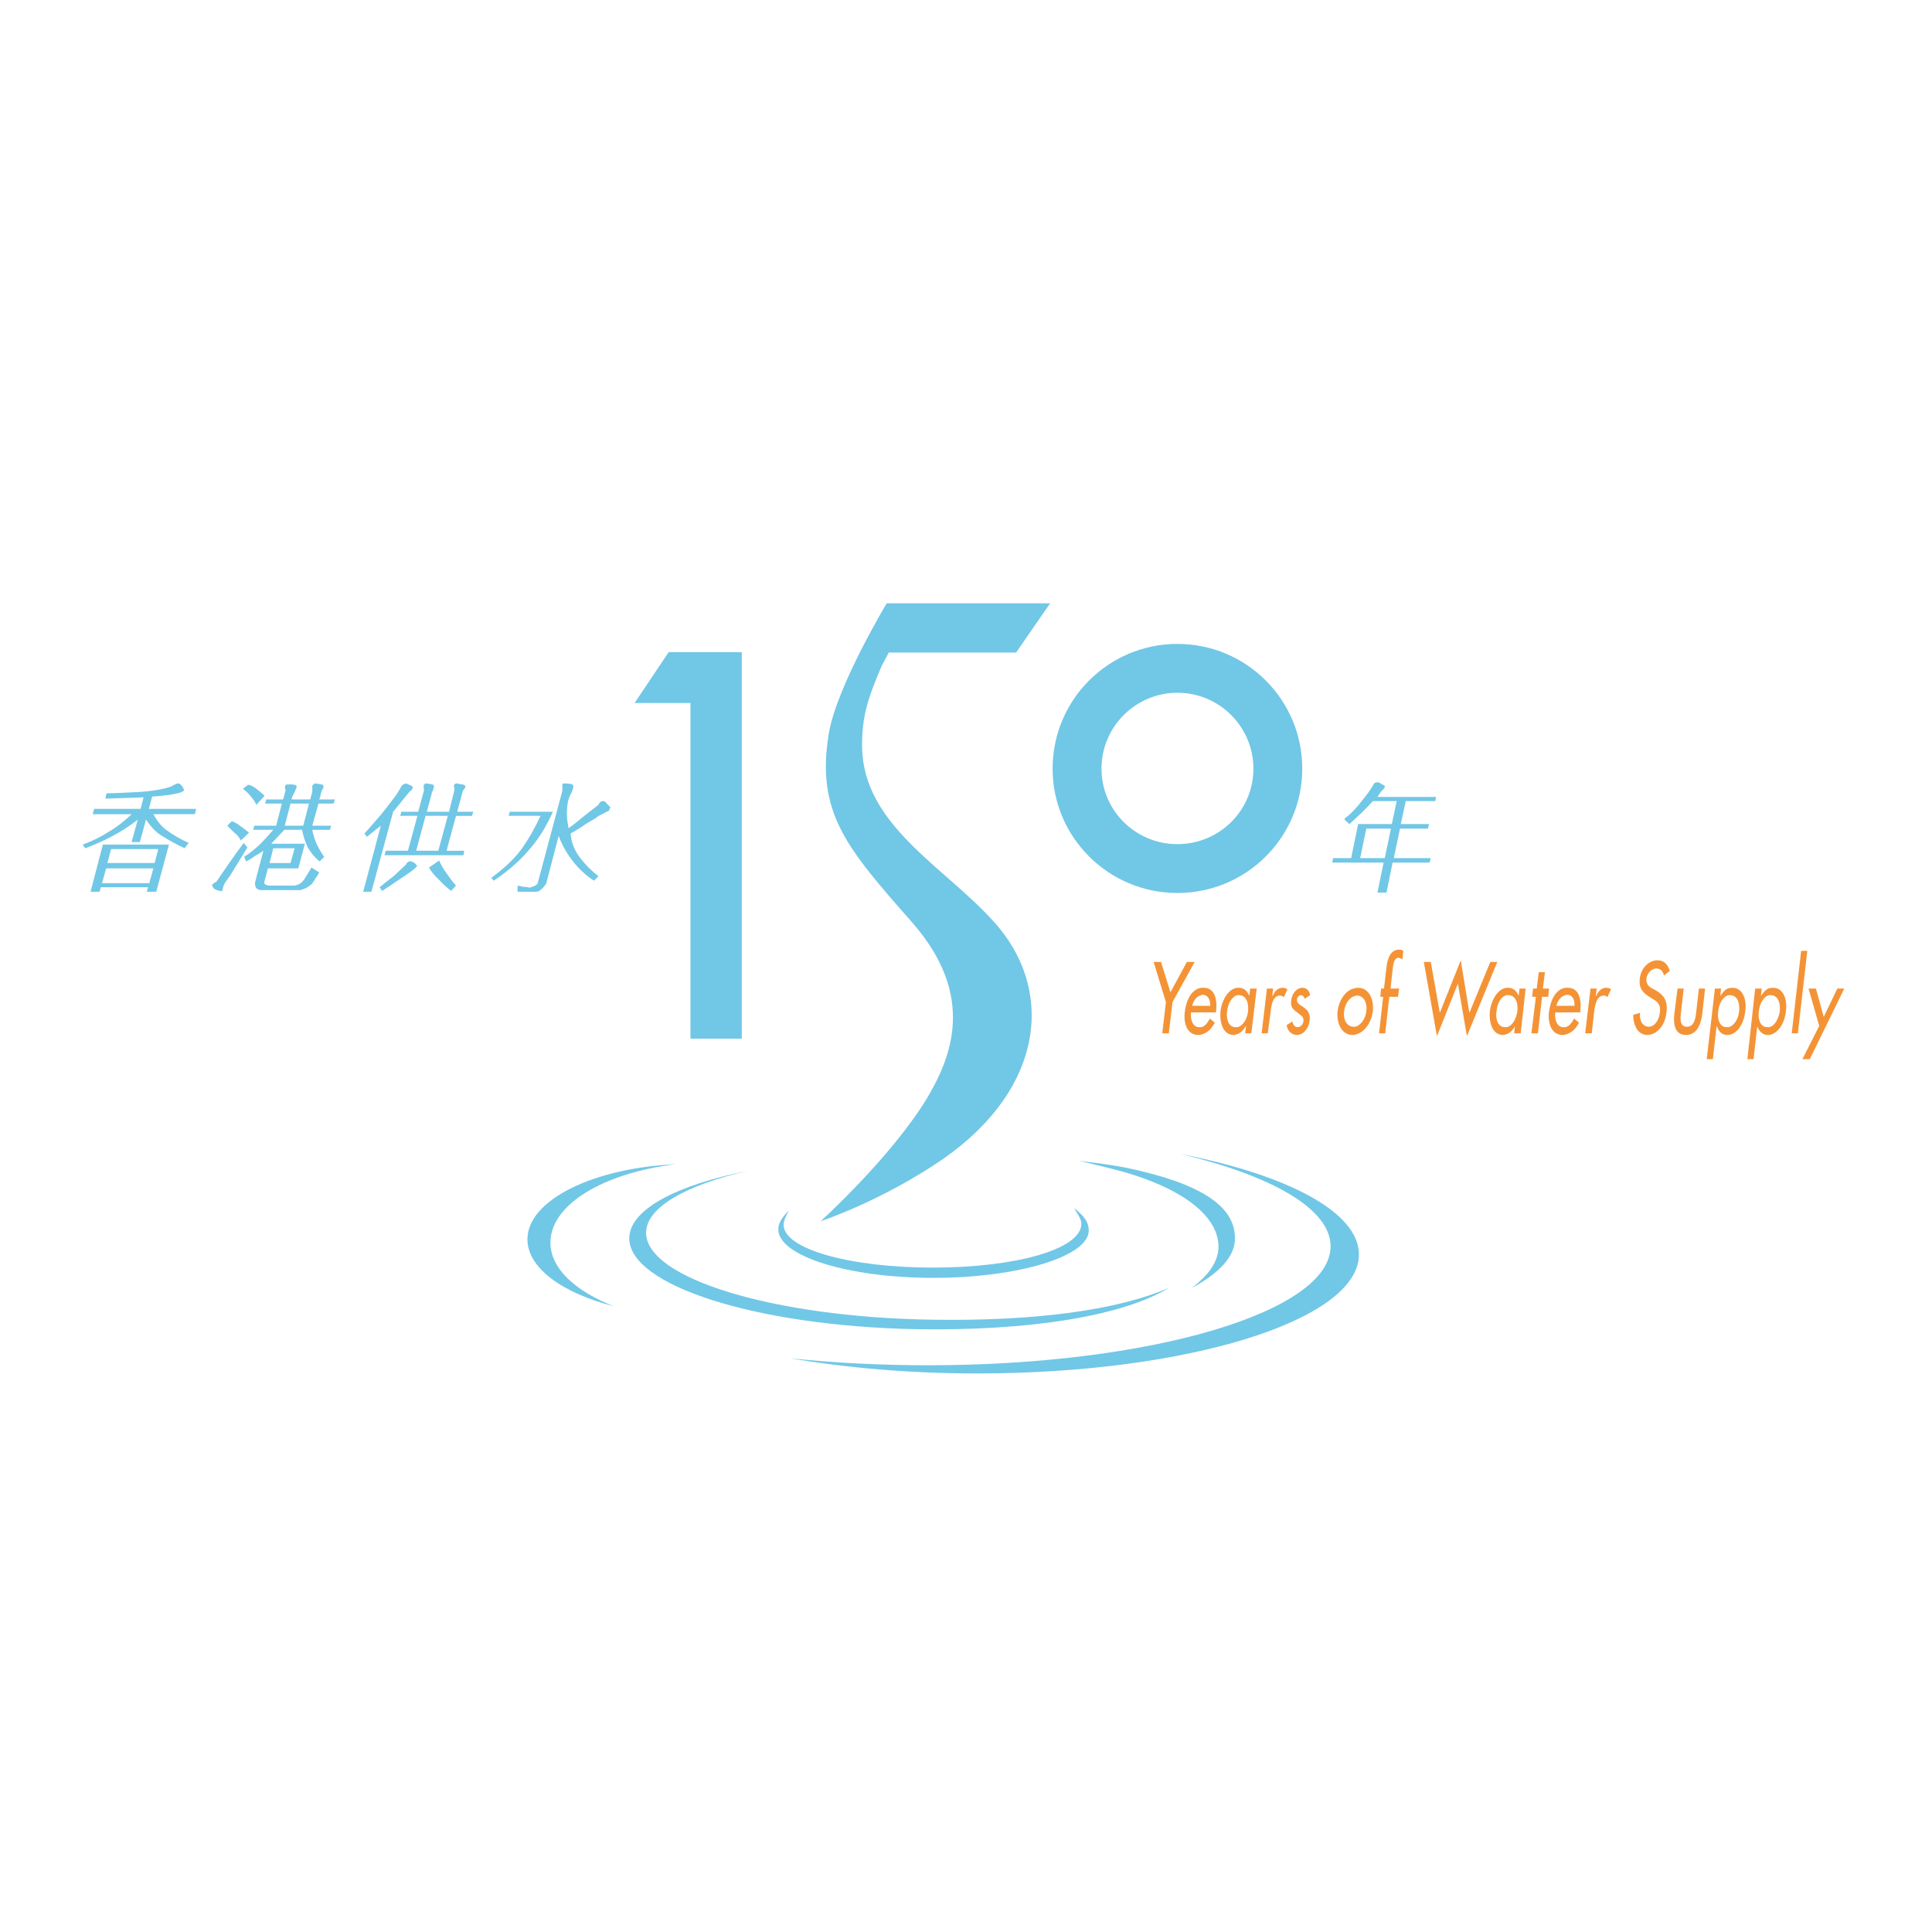 <?xml version="1.0" encoding="utf-8"?>
<!-- Generator: Adobe Illustrator 13.0.0, SVG Export Plug-In . SVG Version: 6.00 Build 14948)  -->
<!DOCTYPE svg PUBLIC "-//W3C//DTD SVG 1.0//EN" "http://www.w3.org/TR/2001/REC-SVG-20010904/DTD/svg10.dtd">
<svg version="1.0" id="Layer_1" xmlns="http://www.w3.org/2000/svg" xmlns:xlink="http://www.w3.org/1999/xlink" x="0px" y="0px"
	 width="192.756px" height="192.756px" viewBox="0 0 192.756 192.756" enable-background="new 0 0 192.756 192.756"
	 xml:space="preserve">
<g>
	<polygon fill-rule="evenodd" clip-rule="evenodd" fill="#FFFFFF" points="0,0 192.756,0 192.756,192.756 0,192.756 0,0 	"/>
	<path fill-rule="evenodd" clip-rule="evenodd" fill="#71C7E6" d="M18.416,84.631c-0.862-0.409-1.598-0.818-2.171-1.187
		c-0.615-0.327-1.147-0.9-1.679-1.678l-0.614,2.252h-0.82l0.615-2.252c-0.861,0.696-1.722,1.228-2.581,1.678
		c-0.779,0.409-1.68,0.819-2.664,1.187l-0.245-0.368c0.9-0.328,1.762-0.738,2.581-1.27c0.778-0.45,1.514-1.022,2.294-1.76H9.238
		l0.164-0.533h4.629l0.287-1.146l-3.81,0.123l0.124-0.532c0.655,0,1.679-0.042,3.114-0.123c1.475-0.083,2.581-0.287,3.4-0.574
		c0.08-0.082,0.163-0.124,0.286-0.164c0.122-0.083,0.247-0.123,0.37-0.123c0.123,0,0.245,0.123,0.368,0.287
		c0.124,0.164,0.164,0.327,0.205,0.409c-0.205,0.206-0.695,0.328-1.515,0.45c-0.779,0.083-1.352,0.165-1.679,0.165l-0.329,1.227
		h4.712l-0.123,0.533h-4.138c0.409,0.738,0.86,1.31,1.434,1.678c0.572,0.41,1.27,0.819,2.089,1.188L18.416,84.631L18.416,84.631
		L18.416,84.631z M14.646,88.971l0.124-0.451h-4.712l-0.123,0.451H9.034l1.229-4.708h6.596l-1.27,4.708H14.646L14.646,88.971
		L14.646,88.971z M15.794,84.713h-4.712l-0.369,1.392h4.712L15.794,84.713L15.794,84.713L15.794,84.713z M15.302,86.637H10.59
		l-0.41,1.474h4.712L15.302,86.637L15.302,86.637z"/>
	<path fill-rule="evenodd" clip-rule="evenodd" fill="#71C7E6" d="M31.893,85.941c-0.532-0.41-0.902-0.901-1.188-1.393
		c-0.245-0.53-0.45-1.104-0.573-1.76H28.37l-1.311,1.392h3.359l-0.656,2.456h-3.031l-0.368,1.392c0,0.122,0.041,0.205,0.163,0.245
		c0.083,0.042,0.205,0.083,0.328,0.083h2.458c0.492-0.04,0.819-0.285,1.064-0.655c0.247-0.408,0.492-0.777,0.697-1.146l0.779,0.491
		c-0.124,0.204-0.205,0.369-0.37,0.574c-0.082,0.163-0.205,0.368-0.369,0.573c-0.124,0.123-0.328,0.245-0.573,0.408
		c-0.205,0.083-0.41,0.165-0.575,0.205h-3.973c-0.245-0.04-0.409-0.123-0.491-0.327c-0.083-0.163-0.083-0.368,0-0.655l0.779-2.948
		c-0.247,0.165-0.532,0.37-0.861,0.533c-0.246,0.205-0.533,0.369-0.86,0.533l-0.205-0.45c0.575-0.368,1.065-0.778,1.557-1.228
		c0.452-0.45,0.902-0.942,1.352-1.475h-2.006l0.123-0.41h2.171l0.574-2.21h-1.681l0.124-0.41h1.68l0.245-0.9
		c0-0.082-0.04-0.122-0.04-0.205c-0.042-0.081-0.042-0.163,0-0.204c0-0.082,0.04-0.164,0.123-0.164c0.04-0.041,0.122-0.041,0.163,0
		c0.165-0.041,0.329-0.041,0.534,0c0.245,0,0.327,0.082,0.327,0.245c-0.082,0.206-0.164,0.41-0.247,0.573
		c-0.122,0.205-0.205,0.37-0.245,0.574v0.081h1.844l0.205-0.778c0-0.081,0-0.163,0-0.327c0-0.123,0-0.245,0-0.286l0.123-0.082
		l0.083-0.123c0.163,0,0.368,0.04,0.614,0.083c0.245,0,0.327,0.123,0.287,0.368c-0.082,0.123-0.165,0.245-0.205,0.41
		c-0.042,0.123-0.083,0.246-0.083,0.368l-0.123,0.368h1.557l-0.124,0.41h-1.515l-0.614,2.21h1.884l-0.123,0.41h-1.762
		c0.083,0.492,0.245,0.982,0.45,1.433c0.205,0.449,0.452,0.859,0.737,1.27L31.893,85.941L31.893,85.941L31.893,85.941z
		 M25.585,80.292c-0.165-0.328-0.37-0.613-0.615-0.9c-0.206-0.245-0.45-0.491-0.737-0.695l0.531-0.41
		c0.328,0.082,0.615,0.245,0.861,0.45c0.287,0.205,0.534,0.45,0.779,0.655L25.585,80.292L25.585,80.292L25.585,80.292z
		 M24.028,83.853c-0.165-0.328-0.41-0.614-0.655-0.777c-0.247-0.246-0.492-0.493-0.697-0.697l0.451-0.45
		c0.327,0.125,0.614,0.287,0.861,0.492c0.286,0.205,0.572,0.409,0.86,0.655L24.028,83.853L24.028,83.853L24.028,83.853z
		 M22.184,88.889c-0.04,0-0.082,0-0.123,0s-0.082,0-0.123,0c-0.165-0.04-0.327-0.083-0.492-0.163
		c-0.165-0.125-0.288-0.287-0.288-0.452c0.042-0.04,0.123-0.123,0.205-0.163c0.083-0.082,0.165-0.123,0.247-0.163
		c0.122-0.205,0.532-0.779,1.229-1.802c0.696-0.982,1.188-1.678,1.475-2.047l0.369,0.449l-1.762,2.867
		c-0.163,0.205-0.328,0.45-0.491,0.695C22.307,88.316,22.226,88.561,22.184,88.889L22.184,88.889L22.184,88.889z M30.829,80.169
		h-1.844l-0.574,2.21h1.844L30.829,80.169L30.829,80.169L30.829,80.169z M29.394,84.631h-2.131l-0.368,1.475h2.089L29.394,84.631
		L29.394,84.631z"/>
	<path fill-rule="evenodd" clip-rule="evenodd" fill="#71C7E6" d="M38.366,85.326l0.124-0.45h2.212l0.942-3.479h-1.721l0.124-0.409
		h1.679l0.573-2.13l-0.041-0.49l0.165-0.205c0.163,0,0.368,0.04,0.614,0.083c0.204,0,0.286,0.123,0.245,0.368
		c-0.041,0.083-0.082,0.163-0.082,0.245c-0.083,0.123-0.122,0.206-0.122,0.288l-0.493,1.842h2.213l0.533-2.13
		c0-0.082,0-0.163,0-0.245c-0.042-0.083-0.042-0.164-0.042-0.245c0.042-0.082,0.042-0.123,0.082-0.123
		c0.041-0.042,0.083-0.083,0.165-0.083c0.081,0,0.245,0.04,0.45,0.083c0.165,0,0.288,0.041,0.41,0.123l0.041,0.163
		c-0.041,0.042-0.081,0.165-0.163,0.246c-0.082,0.082-0.123,0.205-0.165,0.37l-0.491,1.842h1.598l-0.122,0.409h-1.599l-0.941,3.479
		h1.761l-0.082,0.45H38.366L38.366,85.326L38.366,85.326z M45.003,88.889c-0.451-0.369-0.861-0.738-1.229-1.146
		c-0.41-0.37-0.737-0.779-0.984-1.188l1.024-0.697c0.205,0.45,0.45,0.901,0.738,1.269c0.287,0.41,0.574,0.82,0.941,1.228
		L45.003,88.889L45.003,88.889L45.003,88.889z M41.028,78.858l-0.163,0.123l-1.639,2.007l-2.171,7.983h-0.82l1.762-6.592
		l-1.394,1.107l-0.246-0.328c0.615-0.655,1.147-1.31,1.721-1.964c0.533-0.655,1.024-1.31,1.515-1.966
		c0.123-0.204,0.205-0.369,0.328-0.532c0.041-0.165,0.164-0.328,0.286-0.41l0.247-0.123c0.082,0,0.246,0.083,0.45,0.163
		c0.205,0.083,0.288,0.165,0.288,0.287L41.028,78.858L41.028,78.858L41.028,78.858z M38.121,88.889l-0.246-0.369
		c0.45-0.369,0.901-0.737,1.393-1.104c0.409-0.369,0.819-0.779,1.229-1.146c0.041-0.123,0.123-0.206,0.205-0.246
		c0.04-0.082,0.123-0.082,0.204-0.082c0.165,0,0.288,0.042,0.45,0.164c0.165,0.123,0.247,0.245,0.247,0.327
		c-0.165,0.204-0.697,0.614-1.639,1.229C39.062,88.273,38.448,88.684,38.121,88.889L38.121,88.889L38.121,88.889z M44.675,81.397
		h-2.212l-0.942,3.479h2.211L44.675,81.397L44.675,81.397z"/>
	<path fill-rule="evenodd" clip-rule="evenodd" fill="#71C7E6" d="M59.259,87.866c-0.82-0.532-1.515-1.188-2.089-1.924
		c-0.574-0.738-1.065-1.556-1.434-2.538l-1.229,4.708c-0.083,0.163-0.205,0.328-0.41,0.532c-0.205,0.206-0.409,0.328-0.573,0.328
		H51.64v-0.615c0.205,0.042,0.41,0.083,0.615,0.123c0.206,0,0.408,0.041,0.613,0.082c0.125-0.041,0.247-0.082,0.452-0.164
		c0.164-0.082,0.288-0.164,0.328-0.287l2.458-9.21c0-0.082,0-0.164,0-0.327c0-0.124,0-0.205,0-0.287l0.041-0.083l0.082-0.04
		c0.164,0,0.368,0,0.615,0.04c0.245,0,0.368,0.123,0.368,0.328c-0.041,0.165-0.123,0.37-0.205,0.573
		c-0.123,0.205-0.205,0.41-0.286,0.655c-0.124,0.452-0.164,0.942-0.164,1.435c0,0.45,0.082,0.94,0.164,1.432
		c0.491-0.327,0.983-0.737,1.475-1.147c0.492-0.368,0.982-0.778,1.516-1.187c0.041-0.123,0.123-0.204,0.204-0.286
		c0.042-0.042,0.164-0.083,0.329-0.083c0.08,0,0.163,0.083,0.328,0.288c0.123,0.123,0.245,0.245,0.327,0.328
		c0,0.081-0.041,0.123-0.082,0.163c0,0.083-0.041,0.123-0.083,0.205c-0.245,0.083-0.45,0.205-0.655,0.328
		c-0.205,0.083-0.45,0.205-0.614,0.368c-0.411,0.247-0.86,0.493-1.27,0.778c-0.41,0.288-0.86,0.532-1.27,0.779
		c0.081,0.941,0.41,1.718,0.943,2.415c0.531,0.696,1.146,1.311,1.843,1.843L59.259,87.866L59.259,87.866L59.259,87.866z
		 M49.264,87.866l-0.247-0.288c1.229-0.9,2.213-1.8,2.95-2.782c0.695-0.943,1.352-2.089,1.967-3.399h-3.196l0.123-0.409h4.303
		c-0.657,1.473-1.435,2.742-2.418,3.848C51.803,85.941,50.615,86.964,49.264,87.866L49.264,87.866z"/>
	<polygon fill-rule="evenodd" clip-rule="evenodd" fill="#71C7E6" points="68.886,103.627 74.008,103.627 74.008,65.063 
		66.715,65.063 63.314,70.139 68.886,70.139 68.886,103.627 	"/>
	<path fill-rule="evenodd" clip-rule="evenodd" fill="#71C7E6" d="M54.916,123.973c0-3.807,5.327-6.961,12.537-7.82
		c-8.316,0.369-14.83,3.604-14.83,7.492c0,2.865,3.482,5.363,8.603,6.674C57.375,128.803,54.916,126.551,54.916,123.973
		L54.916,123.973z"/>
	<path fill-rule="evenodd" clip-rule="evenodd" fill="#71C7E6" d="M107.15,120.533c0.164,0.287,0.737,1.023,0.737,1.555
		c0,2.58-6.638,4.381-14.832,4.381c-8.274,0-15.075-1.883-14.87-4.381c0.041-0.49,0.451-1.145,0.492-1.309
		c-0.329,0.408-1.066,1.064-1.024,1.924c0.082,2.619,6.923,4.789,15.484,4.789c8.481,0,15.609-2.17,15.486-4.789
		C108.582,121.721,107.888,121.105,107.15,120.533L107.15,120.533z"/>
	<path fill-rule="evenodd" clip-rule="evenodd" fill="#71C7E6" d="M117.76,115.129c9.135,2.17,14.993,5.486,14.993,9.213
		c0,6.549-17.982,11.871-40.147,11.871c-4.833,0-9.462-0.248-13.765-0.695c5.531,0.939,11.881,1.512,18.641,1.512
		c21.058,0,38.099-5.32,38.099-11.871C135.58,120.943,128.493,117.219,117.76,115.129L117.76,115.129z"/>
	<path fill-rule="evenodd" clip-rule="evenodd" fill="#71C7E6" d="M64.461,122.949c0.042-2.498,3.975-4.709,10.16-6.141
		c-7.127,1.432-11.756,3.848-11.839,6.674c-0.123,4.746,12.618,8.799,28.472,9.129c11.471,0.203,20.771-1.311,25.398-4.137
		c-5.12,2.252-13.478,3.359-23.677,3.193C77.162,131.422,64.38,127.533,64.461,122.949L64.461,122.949z"/>
	<path fill-rule="evenodd" clip-rule="evenodd" fill="#71C7E6" d="M118.867,128.516c2.785-1.473,4.382-3.193,4.343-4.994
		c0-3.193-3.402-5.445-10.776-7c-2.008-0.408-4.75-0.695-4.75-0.695s0.449,0.082,3.071,0.738c6.966,1.717,10.814,4.664,10.814,7.816
		C121.569,125.855,120.586,127.248,118.867,128.516L118.867,128.516z"/>
	<path fill-rule="evenodd" clip-rule="evenodd" fill="#71C7E6" d="M137.22,78.081l0.245-0.04c0.082,0,0.205,0.081,0.408,0.205
		c0.206,0.081,0.328,0.163,0.288,0.285c0,0.042-0.121,0.206-0.37,0.45c-0.163,0.205-0.284,0.41-0.365,0.533h5.854l-0.079,0.409
		h-2.949l-0.493,2.293h2.827l-0.123,0.451h-2.786l-0.614,2.947h3.688l-0.123,0.45h-3.688l-0.611,2.989h-0.901l0.614-2.989h-5.123
		l0.081-0.45h1.804l0.696-3.398h3.36l0.492-2.293h-2.379c-0.366,0.41-0.735,0.778-1.104,1.146c-0.409,0.369-0.82,0.778-1.229,1.146
		c-0.082-0.04-0.165-0.163-0.288-0.245c-0.163-0.124-0.205-0.206-0.205-0.288c0.042-0.04,0.042-0.083,0.083-0.083
		c0.041-0.04,0.083-0.04,0.122-0.08c0.451-0.37,0.942-0.86,1.474-1.557c0.575-0.695,0.985-1.268,1.272-1.801L137.22,78.081
		L137.22,78.081L137.22,78.081z M138.775,82.667h-2.457l-0.614,2.947h2.457L138.775,82.667L138.775,82.667z"/>
	<polygon fill-rule="evenodd" clip-rule="evenodd" fill="#F49336" points="115.097,95.971 115.834,95.971 116.776,99 
		118.415,95.971 119.194,95.971 116.98,99.984 116.613,103.096 115.958,103.096 116.325,99.984 115.097,95.971 	"/>
	<path fill-rule="evenodd" clip-rule="evenodd" fill="#F49336" d="M119.85,99.287c0.04-0.041,0.083-0.041,0.122-0.041
		c0.532,0,0.779,0.451,0.779,1.104h-0.901v0.656h1.475v-0.123c0.164-1.311-0.206-2.332-1.229-2.332c-0.082,0-0.163,0-0.246,0V99.287
		L119.85,99.287L119.85,99.287z M119.85,103.217v-0.736c0.369-0.082,0.614-0.41,0.859-0.859l0.491,0.408
		C120.873,102.686,120.381,103.096,119.85,103.217L119.85,103.217L119.85,103.217z M118.947,100.35
		c0.124-0.572,0.492-0.98,0.902-1.062v-0.736c-0.902,0.123-1.476,1.104-1.639,2.373c-0.164,1.311,0.328,2.334,1.31,2.334
		c0.125,0,0.206,0,0.329-0.041v-0.736c-0.084,0-0.123,0-0.204,0c-0.615,0-0.902-0.695-0.82-1.475h1.024v-0.656H118.947
		L118.947,100.35z"/>
	<path fill-rule="evenodd" clip-rule="evenodd" fill="#F49336" d="M123.454,99.287c0.082,0,0.123,0,0.164,0
		c0.696,0,0.983,0.736,0.901,1.596c-0.083,0.777-0.493,1.475-1.065,1.598v0.695c0.327-0.123,0.614-0.41,0.82-0.777h0.04
		l-0.082,0.697h0.614l0.534-4.465h-0.657l-0.083,0.738c-0.204-0.533-0.572-0.818-1.022-0.818c-0.041,0-0.124,0-0.164,0V99.287
		L123.454,99.287L123.454,99.287z M123.249,102.48c-0.653,0-0.941-0.779-0.819-1.598c0.082-0.777,0.492-1.473,1.024-1.596v-0.736
		c-0.858,0.08-1.516,1.146-1.679,2.293c-0.123,1.268,0.287,2.414,1.31,2.414c0.125,0,0.247-0.041,0.369-0.082v-0.695
		C123.414,102.48,123.332,102.48,123.249,102.48L123.249,102.48z"/>
	<path fill-rule="evenodd" clip-rule="evenodd" fill="#F49336" d="M126.938,99.369h0.039c0.206-0.533,0.575-0.818,0.985-0.818
		c0.161,0,0.328,0.041,0.49,0.162l-0.368,0.777c-0.122-0.121-0.246-0.162-0.369-0.162c-0.697,0-0.859,0.859-0.942,1.596
		l-0.286,2.172h-0.616l0.533-4.465h0.614L126.938,99.369L126.938,99.369z"/>
	<path fill-rule="evenodd" clip-rule="evenodd" fill="#F49336" d="M130.172,99.654c-0.041-0.203-0.204-0.367-0.368-0.367
		c-0.163,0-0.367,0.164-0.409,0.41c-0.041,0.408,0.327,0.57,0.695,0.818c0.328,0.246,0.655,0.572,0.575,1.27
		c-0.082,0.857-0.656,1.473-1.271,1.473c-0.49,0-0.942-0.369-1.025-0.982l0.574-0.369c0.082,0.369,0.246,0.574,0.532,0.574
		c0.246,0,0.533-0.246,0.575-0.613c0-0.246-0.042-0.371-0.164-0.492l-0.574-0.451c-0.328-0.246-0.573-0.49-0.491-1.105
		c0.083-0.736,0.573-1.268,1.105-1.268c0.409,0,0.696,0.244,0.778,0.736L130.172,99.654L130.172,99.654z"/>
	<path fill-rule="evenodd" clip-rule="evenodd" fill="#F49336" d="M135.375,99.328c0.655,0,1.065,0.695,0.943,1.555
		c-0.082,0.777-0.572,1.434-1.105,1.555v0.779c0.859-0.164,1.597-1.105,1.759-2.334c0.125-1.35-0.49-2.332-1.474-2.332
		c-0.123,0-0.205,0-0.285,0.041v0.777C135.253,99.328,135.334,99.328,135.375,99.328L135.375,99.328L135.375,99.328z
		 M135.213,102.438c-0.042,0-0.124,0-0.166,0c-0.653,0-1.063-0.695-0.94-1.555c0.081-0.777,0.571-1.432,1.106-1.514v-0.777
		c-0.862,0.121-1.599,1.062-1.764,2.291c-0.122,1.352,0.493,2.375,1.477,2.375c0.121,0,0.205,0,0.287-0.041V102.438L135.213,102.438
		z"/>
	<path fill-rule="evenodd" clip-rule="evenodd" fill="#F49336" d="M139.923,95.725c-0.122-0.081-0.246-0.164-0.41-0.164
		c-0.45,0-0.532,0.778-0.574,1.187l-0.202,1.883h0.858l-0.121,0.82h-0.862l-0.41,3.645h-0.614l0.41-3.645h-0.286l0.08-0.82h0.288
		l0.248-2.127c0.121-0.982,0.448-1.76,1.268-1.76c0.164,0,0.288,0.04,0.41,0.123L139.923,95.725L139.923,95.725z"/>
	<polygon fill-rule="evenodd" clip-rule="evenodd" fill="#F49336" points="143.651,101.047 145.741,95.808 146.6,101.047 
		148.691,95.971 149.387,95.971 146.355,103.381 145.453,98.141 143.364,103.381 142.055,95.971 142.75,95.971 143.651,101.047 	"/>
	<path fill-rule="evenodd" clip-rule="evenodd" fill="#F49336" d="M150.328,99.287c0.042,0,0.124,0,0.163,0
		c0.699,0,0.985,0.736,0.902,1.596c-0.121,0.777-0.491,1.475-1.065,1.598v0.695c0.33-0.123,0.614-0.41,0.82-0.777l-0.082,0.697
		h0.655l0.491-4.465h-0.614l-0.081,0.738c-0.206-0.533-0.575-0.818-1.026-0.818c-0.081,0-0.121,0-0.163,0V99.287L150.328,99.287
		L150.328,99.287z M150.122,102.48c-0.653,0-0.941-0.779-0.816-1.598c0.081-0.777,0.45-1.473,1.022-1.596v-0.736
		c-0.859,0.08-1.516,1.146-1.68,2.293c-0.123,1.268,0.287,2.414,1.312,2.414c0.122,0,0.244-0.041,0.367-0.082v-0.695
		C150.246,102.48,150.205,102.48,150.122,102.48L150.122,102.48z"/>
	<polygon fill-rule="evenodd" clip-rule="evenodd" fill="#F49336" points="153.442,103.096 152.787,103.096 153.238,99.451 
		152.868,99.451 152.951,98.631 153.317,98.631 153.523,96.994 154.138,96.994 153.934,98.631 154.548,98.631 154.465,99.451 
		153.851,99.451 153.442,103.096 	"/>
	<path fill-rule="evenodd" clip-rule="evenodd" fill="#F49336" d="M156.187,99.287c0.04-0.041,0.124-0.041,0.165-0.041
		c0.491,0,0.777,0.451,0.736,1.104h-0.901v0.656h1.476v-0.123c0.164-1.311-0.205-2.332-1.23-2.332c-0.08,0-0.164,0-0.245,0V99.287
		L156.187,99.287L156.187,99.287z M156.187,103.217v-0.736c0.369-0.082,0.614-0.41,0.859-0.859l0.493,0.408
		C157.212,102.686,156.719,103.096,156.187,103.217L156.187,103.217L156.187,103.217z M155.285,100.35
		c0.123-0.572,0.492-0.98,0.901-1.062v-0.736c-0.901,0.123-1.474,1.104-1.639,2.373c-0.162,1.311,0.328,2.334,1.352,2.334
		c0.083,0,0.205,0,0.287-0.041v-0.736c-0.04,0-0.121,0-0.204,0c-0.616,0-0.902-0.695-0.819-1.475h1.023v-0.656H155.285
		L155.285,100.35z"/>
	<path fill-rule="evenodd" clip-rule="evenodd" fill="#F49336" d="M159.218,99.369h0.043c0.204-0.533,0.572-0.818,0.981-0.818
		c0.204,0,0.37,0.041,0.492,0.162l-0.369,0.777c-0.082-0.121-0.206-0.162-0.368-0.162c-0.656,0-0.861,0.859-0.942,1.596
		l-0.246,2.172h-0.655l0.532-4.465h0.614L159.218,99.369L159.218,99.369z"/>
	<path fill-rule="evenodd" clip-rule="evenodd" fill="#F49336" d="M166.02,97.32c-0.123-0.45-0.369-0.694-0.779-0.694
		s-0.9,0.409-0.983,1.022c-0.039,0.574,0.328,0.859,0.615,0.982l0.368,0.205c0.695,0.41,1.188,0.982,1.024,2.17
		c-0.123,1.311-0.982,2.252-1.925,2.252c-0.861,0-1.394-0.859-1.394-2.006l0.696-0.205c-0.121,0.82,0.287,1.391,0.859,1.391
		c0.574,0,1.025-0.652,1.106-1.432c0.123-0.777-0.287-1.105-0.736-1.352l-0.328-0.203c-0.573-0.369-1.065-0.82-0.941-1.803
		c0.123-1.145,0.982-1.841,1.762-1.841c0.614,0,1.023,0.368,1.229,1.063L166.02,97.32L166.02,97.32z"/>
	<path fill-rule="evenodd" clip-rule="evenodd" fill="#F49336" d="M167.984,98.631l-0.286,2.496
		c-0.083,0.699-0.04,1.311,0.615,1.311c0.615,0,0.818-0.611,0.9-1.311l0.288-2.496h0.614l-0.286,2.58
		c-0.166,1.227-0.656,2.047-1.64,2.047c-0.941,0-1.27-0.82-1.147-2.047l0.327-2.58H167.984L167.984,98.631z"/>
	<path fill-rule="evenodd" clip-rule="evenodd" fill="#F49336" d="M172.451,99.287c0.082,0,0.122,0,0.163,0
		c0.695,0,0.983,0.736,0.901,1.596c-0.082,0.777-0.49,1.475-1.064,1.598v0.777c0.94-0.123,1.557-1.188,1.679-2.414
		c0.164-1.229-0.326-2.293-1.271-2.293c-0.121,0-0.286,0.041-0.408,0.041V99.287L172.451,99.287L172.451,99.287z M172.245,102.48
		c-0.653,0-0.941-0.779-0.818-1.598c0.083-0.777,0.491-1.473,1.024-1.596v-0.695c-0.327,0.121-0.572,0.408-0.82,0.777l0.082-0.738
		h-0.615l-0.818,7.043h0.615l0.368-3.275h0.041c0.163,0.533,0.533,0.859,0.982,0.859c0.083,0,0.125,0,0.165,0v-0.777
		C172.411,102.48,172.328,102.48,172.245,102.48L172.245,102.48z"/>
	<path fill-rule="evenodd" clip-rule="evenodd" fill="#F49336" d="M176.506,99.287c0.083,0,0.124,0,0.165,0
		c0.697,0,0.981,0.736,0.901,1.596c-0.124,0.777-0.492,1.475-1.066,1.598v0.777c0.901-0.123,1.558-1.188,1.68-2.414
		c0.164-1.229-0.327-2.293-1.271-2.293c-0.122,0-0.285,0.041-0.409,0.041V99.287L176.506,99.287L176.506,99.287z M176.301,102.48
		c-0.654,0-0.942-0.779-0.818-1.598c0.082-0.777,0.49-1.473,1.023-1.596v-0.695c-0.327,0.121-0.572,0.408-0.819,0.777l0.082-0.738
		h-0.655l-0.777,7.043h0.614l0.369-3.275c0.204,0.533,0.572,0.859,1.022,0.859c0.082,0,0.124,0,0.164,0v-0.777
		C176.466,102.48,176.384,102.48,176.301,102.48L176.301,102.48z"/>
	<polygon fill-rule="evenodd" clip-rule="evenodd" fill="#F49336" points="179.374,103.096 178.76,103.096 179.701,94.866 
		180.316,94.866 179.374,103.096 	"/>
	<polygon fill-rule="evenodd" clip-rule="evenodd" fill="#F49336" points="180.439,98.631 181.176,98.631 181.955,101.457 
		183.308,98.631 184.004,98.631 180.562,105.674 179.825,105.674 181.504,102.357 180.439,98.631 	"/>
	<path fill-rule="evenodd" clip-rule="evenodd" fill="#71C7E6" d="M99.08,91.878c-4.875-5.405-12.906-9.539-13.07-17.276
		c-0.04-3.193,0.614-4.996,1.966-8.188l0.698-1.309h12.7l3.4-4.914H88.468c0,0-4.998,8.31-5.776,12.978
		c-1.31,7.942,1.803,11.462,8.358,18.913c6.349,7.288,3.892,13.386,1.393,17.562c-3.605,5.895-10.569,12.201-10.569,12.201
		s6.103-2.006,12.289-6.264C104.321,108.457,105.224,98.551,99.08,91.878L99.08,91.878z"/>
	<path fill-rule="evenodd" clip-rule="evenodd" fill="#71C7E6" d="M129.927,76.689c0,6.836-5.57,12.405-12.454,12.405
		c-6.882,0-12.454-5.568-12.454-12.405c0-6.877,5.572-12.445,12.454-12.445C124.356,64.244,129.927,69.812,129.927,76.689
		L129.927,76.689z M117.473,84.222c4.18,0,7.58-3.356,7.58-7.533c0-4.175-3.4-7.573-7.58-7.573c-4.178,0-7.577,3.397-7.577,7.573
		C109.896,80.866,113.295,84.222,117.473,84.222L117.473,84.222z"/>
</g>
</svg>
